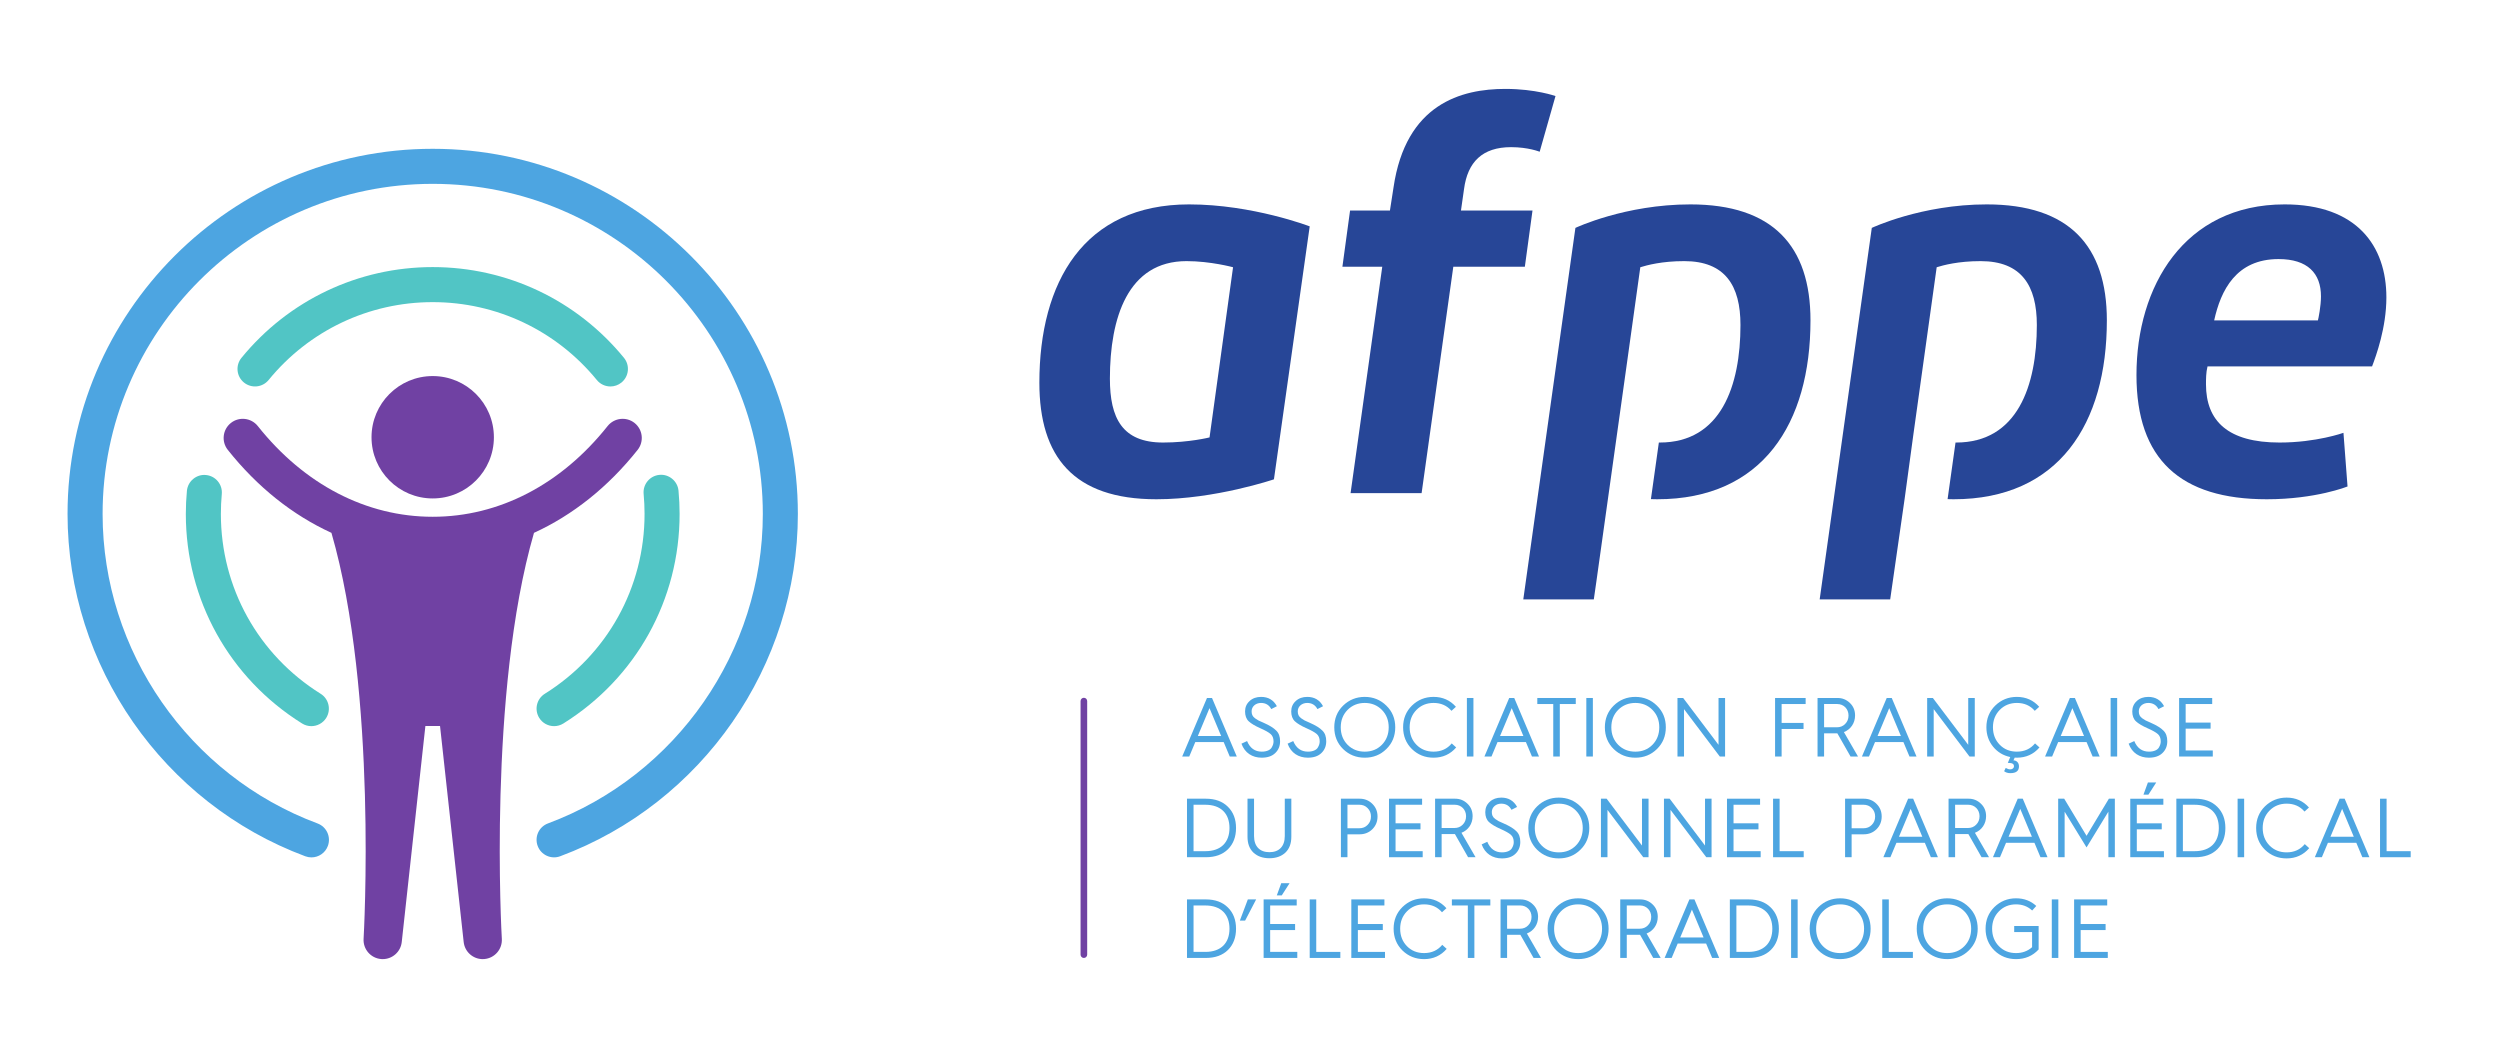 <?xml version="1.0" encoding="UTF-8" standalone="no"?>
<svg
   xmlns:dc="http://purl.org/dc/elements/1.1/"
   xmlns:cc="http://creativecommons.org/ns#"
   xmlns:rdf="http://www.w3.org/1999/02/22-rdf-syntax-ns#"
   xmlns:svg="http://www.w3.org/2000/svg"
   xmlns="http://www.w3.org/2000/svg"
   viewBox="0 0 552 232"
   height="232"
   width="552"
   xml:space="preserve"
   id="svg2"
   version="1.1"><defs
     id="defs6"><clipPath
       id="clipPath18"
       clipPathUnits="userSpaceOnUse"><path
         id="path16"
         d="M 0,0 H 414 V 174 H 0 Z" /></clipPath></defs><g
     transform="matrix(1.333,0,0,-1.333,0,232)"
     id="g10"><g
       id="g12"><g
         clip-path="url(#clipPath18)"
         id="g14"><g
           transform="translate(192.648,100.741)"
           id="g20"><path
             id="path22"
             style="fill:#274697;fill-opacity:1;fill-rule:nonzero;stroke:none"
             d="m 0,0 c 4.317,0 7.702,0.848 7.702,0.848 l 3.895,28.188 c 0,0 -3.724,1.014 -7.703,1.014 C -5.84,30.05 -8.803,20.654 -8.803,10.581 -8.803,4.063 -6.773,0 0,0 m 4.317,39.446 c 10.497,0 19.977,-3.639 19.977,-3.639 L 18.369,-6.095 c 0,0 -9.734,-3.301 -19.469,-3.301 -13.714,0 -19.386,7.027 -19.386,19.301 0,16.676 7.366,29.541 24.803,29.541" /></g><g
           transform="translate(230.231,139.173)"
           id="g24"><path
             id="path26"
             style="fill:#274697;fill-opacity:1;fill-rule:nonzero;stroke:none"
             d="m 0,0 0.591,3.808 c 2.033,13.884 11.258,16.337 18.538,16.337 4.994,0 8.295,-1.185 8.295,-1.185 L 24.801,9.735 c 0,0 -1.863,0.761 -4.74,0.761 -4.741,0 -7.197,-2.455 -7.788,-6.943 L 11.765,0 h 11.85 l -1.269,-9.312 h -11.85 l -5.25,-37.5 H -6.52 l 5.249,37.5 H -7.873 L -6.604,0 Z" /></g><g
           transform="translate(384.449,124.951)"
           id="g28"><path
             id="path30"
             style="fill:#274697;fill-opacity:1;fill-rule:nonzero;stroke:none"
             d="m 0,0 c 0,3.81 -2.203,6.179 -7.027,6.179 -7.026,0 -9.565,-5.163 -10.665,-10.158 H -0.51 C -0.426,-3.724 0,-1.607 0,0 m -18.792,-11.597 c -0.255,-1.016 -0.255,-2.116 -0.255,-2.962 0,-6.095 3.64,-9.651 12.19,-9.651 6.092,0 10.581,1.61 10.581,1.61 L 4.4,-31.489 c 0,0 -5.249,-2.117 -13.374,-2.117 -14.306,0 -21.587,6.602 -21.587,20.57 0,14.646 7.874,28.273 24.549,28.273 11.937,0 16.847,-6.857 16.847,-15.405 0,-4.995 -1.694,-9.651 -2.371,-11.429 z" /></g><g
           transform="translate(198.408,52.127)"
           id="g32"><path
             id="path34"
             style="fill:#4da5e1;fill-opacity:1;fill-rule:nonzero;stroke:none"
             d="M 0,0 H 3.867 L 1.934,4.618 Z M -2.586,-3.394 1.517,6.301 H 2.352 L 6.455,-3.394 H 5.287 l -1.002,2.392 h -4.703 l -1,-2.392 z" /></g><g
           transform="translate(206.568,51.292)"
           id="g36"><path
             id="path38"
             style="fill:#4da5e1;fill-opacity:1;fill-rule:nonzero;stroke:none"
             d="m 0,0 c 0.486,-1.169 1.293,-1.753 2.434,-1.753 0.821,0 1.405,0.277 1.642,0.683 0.235,0.403 0.306,0.694 0.306,1.028 0,0.529 -0.167,0.932 -0.489,1.211 C 3.576,1.447 3.004,1.768 2.213,2.116 1.335,2.504 0.681,2.893 0.277,3.269 c -0.402,0.375 -0.61,0.933 -0.61,1.642 0,0.695 0.251,1.266 0.751,1.724 0.5,0.459 1.141,0.682 1.905,0.682 1.183,0 2.059,-0.514 2.614,-1.544 L 4.006,5.299 C 3.645,5.982 3.074,6.315 2.309,6.315 1.432,6.315 0.751,5.731 0.751,4.938 0.751,4.438 0.878,4.102 1.323,3.769 1.559,3.618 1.738,3.491 1.892,3.409 L 2.727,3.034 c 0.988,-0.433 1.682,-0.863 2.1,-1.297 0.432,-0.414 0.639,-1 0.639,-1.764 0,-0.794 -0.264,-1.449 -0.806,-1.962 -0.53,-0.515 -1.28,-0.764 -2.24,-0.764 -1.542,0 -2.796,0.777 -3.353,2.322 z" /></g><g
           transform="translate(214.213,51.292)"
           id="g40"><path
             id="path42"
             style="fill:#4da5e1;fill-opacity:1;fill-rule:nonzero;stroke:none"
             d="m 0,0 c 0.487,-1.169 1.293,-1.753 2.435,-1.753 0.821,0 1.405,0.277 1.641,0.683 0.236,0.403 0.307,0.694 0.307,1.028 0,0.529 -0.167,0.932 -0.488,1.211 C 3.576,1.447 3.004,1.768 2.213,2.116 1.335,2.504 0.682,2.893 0.278,3.269 c -0.403,0.375 -0.611,0.933 -0.611,1.642 0,0.695 0.251,1.266 0.751,1.724 0.5,0.459 1.142,0.682 1.905,0.682 1.184,0 2.06,-0.514 2.615,-1.544 L 4.007,5.299 C 3.645,5.982 3.074,6.315 2.311,6.315 1.433,6.315 0.751,5.731 0.751,4.938 0.751,4.438 0.879,4.102 1.323,3.769 1.56,3.618 1.738,3.491 1.893,3.409 L 2.729,3.034 c 0.987,-0.433 1.68,-0.863 2.098,-1.297 0.433,-0.414 0.64,-1 0.64,-1.764 0,-0.794 -0.265,-1.449 -0.807,-1.962 -0.529,-0.515 -1.279,-0.764 -2.24,-0.764 -1.541,0 -2.796,0.777 -3.352,2.322 z" /></g><g
           transform="translate(222.084,53.574)"
           id="g44"><path
             id="path46"
             style="fill:#4da5e1;fill-opacity:1;fill-rule:nonzero;stroke:none"
             d="m 0,0 c 0,-1.156 0.375,-2.129 1.127,-2.893 0.763,-0.767 1.71,-1.143 2.849,-1.143 1.142,0 2.086,0.376 2.84,1.143 C 7.567,-2.129 7.943,-1.156 7.943,0 7.943,1.154 7.567,2.114 6.816,2.88 6.062,3.644 5.118,4.033 3.976,4.033 2.837,4.033 1.89,3.644 1.127,2.88 0.375,2.114 0,1.154 0,0 m -1.072,0 c 0,1.433 0.488,2.629 1.46,3.588 0.987,0.96 2.184,1.448 3.588,1.448 1.406,0 2.602,-0.488 3.576,-1.448 C 8.54,2.629 9.027,1.433 9.027,0 c 0,-1.435 -0.487,-2.643 -1.475,-3.602 -0.974,-0.96 -2.17,-1.434 -3.576,-1.434 -1.404,0 -2.601,0.474 -3.588,1.434 -0.972,0.959 -1.46,2.167 -1.46,3.602" /></g><g
           transform="translate(241.161,56.969)"
           id="g48"><path
             id="path50"
             style="fill:#4da5e1;fill-opacity:1;fill-rule:nonzero;stroke:none"
             d="m 0,0 -0.736,-0.669 c -0.751,0.876 -1.739,1.308 -2.964,1.308 -1.139,0 -2.087,-0.39 -2.838,-1.154 -0.751,-0.766 -1.126,-1.725 -1.126,-2.88 0,-1.155 0.375,-2.128 1.126,-2.894 0.751,-0.765 1.699,-1.141 2.838,-1.141 1.253,0 2.255,0.46 3.006,1.364 L 0.042,-6.734 C -0.931,-7.86 -2.184,-8.43 -3.7,-8.43 c -1.405,0 -2.602,0.473 -3.589,1.433 -0.973,0.959 -1.459,2.168 -1.459,3.602 0,1.433 0.486,2.629 1.459,3.589 0.987,0.96 2.184,1.447 3.589,1.447 1.489,0 2.727,-0.544 3.7,-1.641" /></g><path
           id="path52"
           style="fill:#4da5e1;fill-opacity:1;fill-rule:nonzero;stroke:none"
           d="m 242.977,58.428 h 1.084 v -9.695 h -1.084 z" /><g
           transform="translate(248.469,52.127)"
           id="g54"><path
             id="path56"
             style="fill:#4da5e1;fill-opacity:1;fill-rule:nonzero;stroke:none"
             d="M 0,0 H 3.866 L 1.935,4.618 Z M -2.586,-3.394 1.517,6.301 H 2.352 L 6.455,-3.394 H 5.287 l -1.003,2.392 h -4.702 l -1,-2.392 z" /></g><g
           transform="translate(257.284,48.732)"
           id="g58"><path
             id="path60"
             style="fill:#4da5e1;fill-opacity:1;fill-rule:nonzero;stroke:none"
             d="M 0,0 V 8.694 H -2.643 V 9.696 H 3.729 V 8.694 H 1.084 V 0 Z" /></g><path
           id="path62"
           style="fill:#4da5e1;fill-opacity:1;fill-rule:nonzero;stroke:none"
           d="m 262.761,58.428 h 1.084 v -9.695 h -1.084 z" /><g
           transform="translate(266.904,53.574)"
           id="g64"><path
             id="path66"
             style="fill:#4da5e1;fill-opacity:1;fill-rule:nonzero;stroke:none"
             d="m 0,0 c 0,-1.156 0.375,-2.129 1.127,-2.893 0.763,-0.767 1.71,-1.143 2.85,-1.143 1.14,0 2.085,0.376 2.838,1.143 C 7.566,-2.129 7.942,-1.156 7.942,0 7.942,1.154 7.566,2.114 6.815,2.88 6.062,3.644 5.117,4.033 3.977,4.033 2.837,4.033 1.89,3.644 1.127,2.88 0.375,2.114 0,1.154 0,0 m -1.072,0 c 0,1.433 0.488,2.629 1.46,3.588 0.987,0.96 2.183,1.448 3.589,1.448 1.405,0 2.601,-0.488 3.575,-1.448 C 8.54,2.629 9.026,1.433 9.026,0 c 0,-1.435 -0.486,-2.643 -1.474,-3.602 -0.974,-0.96 -2.17,-1.434 -3.575,-1.434 -1.406,0 -2.602,0.474 -3.589,1.434 -0.972,0.959 -1.46,2.167 -1.46,3.602" /></g><g
           transform="translate(277.859,48.732)"
           id="g68"><path
             id="path70"
             style="fill:#4da5e1;fill-opacity:1;fill-rule:nonzero;stroke:none"
             d="M 0,0 V 9.696 H 0.944 L 6.801,1.935 V 9.696 H 7.886 V 0 H 7.01 L 1.084,7.847 V 0 Z" /></g><g
           transform="translate(294.026,48.732)"
           id="g72"><path
             id="path74"
             style="fill:#4da5e1;fill-opacity:1;fill-rule:nonzero;stroke:none"
             d="M 0,0 V 9.696 H 5.063 V 8.694 H 1.084 V 5.566 H 4.715 V 4.564 H 1.084 V 0 Z" /></g><g
           transform="translate(302.144,53.574)"
           id="g76"><path
             id="path78"
             style="fill:#4da5e1;fill-opacity:1;fill-rule:nonzero;stroke:none"
             d="M 0,0 H 2.114 C 2.671,0 3.131,0.179 3.491,0.555 3.867,0.93 4.048,1.391 4.048,1.96 4.048,3.031 3.255,3.853 2.183,3.853 H 0 Z m -1.084,-4.841 v 9.696 h 3.31 C 3.031,4.855 3.713,4.576 4.285,4.02 4.854,3.478 5.133,2.78 5.133,1.96 5.133,0.682 4.396,-0.363 3.282,-0.793 L 5.62,-4.841 H 4.382 L 2.198,-1.002 H 2.183 0 v -3.839 z" /></g><g
           transform="translate(311,52.127)"
           id="g80"><path
             id="path82"
             style="fill:#4da5e1;fill-opacity:1;fill-rule:nonzero;stroke:none"
             d="M 0,0 H 3.867 L 1.935,4.618 Z M -2.586,-3.394 1.518,6.301 H 2.352 L 6.455,-3.394 H 5.287 l -1.002,2.392 h -4.703 l -1,-2.392 z" /></g><g
           transform="translate(319.217,48.732)"
           id="g84"><path
             id="path86"
             style="fill:#4da5e1;fill-opacity:1;fill-rule:nonzero;stroke:none"
             d="M 0,0 V 9.696 H 0.945 L 6.802,1.935 V 9.696 H 7.887 L 7.887,0 H 7.011 L 1.084,7.847 V 0 Z" /></g><g
           transform="translate(330.49,57.163)"
           id="g88"><path
             id="path90"
             style="fill:#4da5e1;fill-opacity:1;fill-rule:nonzero;stroke:none"
             d="m 0,0 c 0.987,0.96 2.184,1.446 3.589,1.446 1.489,0 2.727,-0.544 3.7,-1.64 L 6.553,-0.863 C 5.802,0.013 4.815,0.444 3.589,0.444 2.449,0.444 1.502,0.055 0.752,-0.709 0,-1.476 -0.376,-2.435 -0.376,-3.588 c 0,-1.156 0.376,-2.13 1.128,-2.895 0.75,-0.766 1.697,-1.141 2.837,-1.141 1.253,0 2.256,0.46 3.006,1.365 l 0.736,-0.67 C 6.358,-8.055 5.105,-8.624 3.589,-8.624 c -0.152,0 -0.276,0 -0.36,0.013 L 3.02,-9.069 c 0.514,0 0.917,-0.39 0.917,-0.988 0,-0.753 -0.472,-1.129 -1.432,-1.129 -0.418,0 -0.767,0.113 -1.029,0.322 l 0.262,0.542 c 0.267,-0.153 0.516,-0.237 0.753,-0.237 0.347,0 0.613,0.208 0.613,0.502 0,0.446 -0.306,0.57 -1.017,0.57 l 0.404,0.972 c -1.155,0.239 -2.1,0.809 -2.839,1.711 -0.736,0.906 -1.112,1.977 -1.112,3.216 0,1.432 0.487,2.628 1.46,3.588" /></g><g
           transform="translate(341.336,52.127)"
           id="g92"><path
             id="path94"
             style="fill:#4da5e1;fill-opacity:1;fill-rule:nonzero;stroke:none"
             d="M 0,0 H 3.867 L 1.936,4.618 Z M -2.586,-3.394 1.517,6.301 H 2.352 L 6.455,-3.394 H 5.287 l -1.002,2.392 h -4.703 l -1,-2.392 z" /></g><path
           id="path96"
           style="fill:#4da5e1;fill-opacity:1;fill-rule:nonzero;stroke:none"
           d="m 349.606,58.428 h 1.084 v -9.695 h -1.084 z" /><g
           transform="translate(353.525,51.292)"
           id="g98"><path
             id="path100"
             style="fill:#4da5e1;fill-opacity:1;fill-rule:nonzero;stroke:none"
             d="m 0,0 c 0.486,-1.169 1.293,-1.753 2.434,-1.753 0.821,0 1.405,0.277 1.642,0.683 0.235,0.403 0.306,0.694 0.306,1.028 0,0.529 -0.167,0.932 -0.489,1.211 C 3.576,1.447 3.004,1.768 2.213,2.116 1.335,2.504 0.681,2.893 0.278,3.269 c -0.402,0.375 -0.611,0.933 -0.611,1.642 0,0.695 0.251,1.266 0.751,1.724 0.5,0.459 1.141,0.682 1.904,0.682 1.184,0 2.06,-0.514 2.616,-1.544 L 4.006,5.299 C 3.645,5.982 3.073,6.315 2.31,6.315 1.432,6.315 0.751,5.731 0.751,4.938 0.751,4.438 0.878,4.102 1.322,3.769 1.559,3.618 1.737,3.491 1.892,3.409 L 2.727,3.034 C 3.715,2.601 4.408,2.171 4.826,1.737 c 0.433,-0.414 0.64,-1 0.64,-1.764 0,-0.794 -0.265,-1.449 -0.806,-1.962 -0.529,-0.515 -1.28,-0.764 -2.24,-0.764 -1.542,0 -2.795,0.777 -3.353,2.322 z" /></g><g
           transform="translate(360.951,48.732)"
           id="g102"><path
             id="path104"
             style="fill:#4da5e1;fill-opacity:1;fill-rule:nonzero;stroke:none"
             d="M 0,0 V 9.696 H 5.48 V 8.694 H 1.084 V 5.62 H 5.215 V 4.618 H 1.084 V 1.003 H 5.577 L 5.577,0 Z" /></g><g
           transform="translate(197.7,33.053)"
           id="g106"><path
             id="path108"
             style="fill:#4da5e1;fill-opacity:1;fill-rule:nonzero;stroke:none"
             d="m 0,0 h 1.962 c 2.614,0 3.991,1.502 3.991,3.839 0,2.35 -1.377,3.852 -4.006,3.852 H 0 Z M -1.085,-1.002 V 8.693 H 2.031 C 3.576,8.693 4.799,8.248 5.69,7.357 6.592,6.468 7.038,5.299 7.038,3.839 7.038,2.377 6.592,1.209 5.702,0.318 4.812,-0.558 3.588,-1.002 2.044,-1.002 Z" /></g><g
           transform="translate(206.638,41.746)"
           id="g110"><path
             id="path112"
             style="fill:#4da5e1;fill-opacity:1;fill-rule:nonzero;stroke:none"
             d="m 0,0 h 1.084 v -6.189 c 0,-1.741 0.976,-2.671 2.547,-2.671 1.571,0 2.544,0.93 2.544,2.671 V 0 H 7.261 V -6.301 C 7.261,-7.443 6.926,-8.318 6.259,-8.945 5.59,-9.556 4.715,-9.862 3.631,-9.862 2.544,-9.862 1.669,-9.556 1,-8.945 0.333,-8.318 0,-7.443 0,-6.301 Z" /></g><g
           transform="translate(223.195,36.85)"
           id="g114"><path
             id="path116"
             style="fill:#4da5e1;fill-opacity:1;fill-rule:nonzero;stroke:none"
             d="m 0,0 h 1.976 c 0.542,0 1.002,0.181 1.362,0.557 0.376,0.375 0.557,0.833 0.557,1.39 0,0.557 -0.181,1.015 -0.557,1.39 -0.36,0.376 -0.82,0.558 -1.362,0.558 L 0,3.895 Z m -1.084,-4.799 v 9.695 h 3.102 c 0.82,0 1.529,-0.278 2.1,-0.848 C 4.687,3.491 4.982,2.795 4.982,1.947 4.982,1.099 4.687,0.403 4.118,-0.167 3.547,-0.724 2.838,-1.002 2.018,-1.002 H 0 v -3.797 z" /></g><g
           transform="translate(230.077,32.051)"
           id="g118"><path
             id="path120"
             style="fill:#4da5e1;fill-opacity:1;fill-rule:nonzero;stroke:none"
             d="M 0,0 V 9.695 H 5.481 V 8.693 H 1.084 V 5.619 H 5.215 V 4.617 H 1.084 V 1.002 H 5.578 L 5.578,0 Z" /></g><g
           transform="translate(238.794,36.892)"
           id="g122"><path
             id="path124"
             style="fill:#4da5e1;fill-opacity:1;fill-rule:nonzero;stroke:none"
             d="m 0,0 h 2.114 c 0.557,0 1.017,0.18 1.377,0.556 0.376,0.375 0.557,0.835 0.557,1.404 0,1.071 -0.793,1.893 -1.865,1.893 L 0,3.853 Z m -1.084,-4.841 v 9.696 h 3.31 C 3.031,4.855 3.713,4.576 4.285,4.02 4.854,3.478 5.133,2.78 5.133,1.96 5.133,0.682 4.396,-0.362 3.283,-0.793 L 5.62,-4.841 H 4.382 L 2.198,-1.002 H 2.183 0 v -3.839 z" /></g><g
           transform="translate(246.356,34.609)"
           id="g126"><path
             id="path128"
             style="fill:#4da5e1;fill-opacity:1;fill-rule:nonzero;stroke:none"
             d="m 0,0 c 0.487,-1.169 1.293,-1.753 2.435,-1.753 0.82,0 1.404,0.278 1.641,0.683 0.236,0.403 0.306,0.694 0.306,1.028 0,0.529 -0.166,0.932 -0.487,1.211 C 3.576,1.447 3.004,1.768 2.213,2.116 1.335,2.504 0.682,2.894 0.279,3.27 c -0.403,0.375 -0.612,0.932 -0.612,1.641 0,0.696 0.251,1.266 0.751,1.724 0.5,0.459 1.142,0.683 1.905,0.683 1.184,0 2.059,-0.515 2.616,-1.545 L 4.007,5.299 C 3.646,5.982 3.074,6.316 2.311,6.316 1.433,6.316 0.751,5.732 0.751,4.939 0.751,4.439 0.878,4.103 1.323,3.77 1.56,3.618 1.738,3.491 1.893,3.409 L 2.727,3.034 c 0.989,-0.433 1.682,-0.863 2.1,-1.296 0.433,-0.415 0.639,-1 0.639,-1.765 0,-0.794 -0.264,-1.448 -0.806,-1.962 -0.528,-0.515 -1.28,-0.764 -2.24,-0.764 -1.542,0 -2.795,0.778 -3.352,2.323 z" /></g><g
           transform="translate(254.226,36.892)"
           id="g130"><path
             id="path132"
             style="fill:#4da5e1;fill-opacity:1;fill-rule:nonzero;stroke:none"
             d="m 0,0 c 0,-1.155 0.375,-2.129 1.127,-2.894 0.763,-0.766 1.71,-1.142 2.85,-1.142 1.141,0 2.085,0.376 2.838,1.142 C 7.567,-2.129 7.943,-1.155 7.943,0 7.943,1.154 7.567,2.114 6.815,2.88 6.062,3.644 5.118,4.033 3.977,4.033 2.837,4.033 1.89,3.644 1.127,2.88 0.375,2.114 0,1.154 0,0 m -1.072,0 c 0,1.433 0.488,2.629 1.46,3.588 0.987,0.96 2.184,1.448 3.589,1.448 1.405,0 2.601,-0.488 3.575,-1.448 C 8.54,2.629 9.027,1.433 9.027,0 c 0,-1.435 -0.487,-2.643 -1.475,-3.602 -0.974,-0.96 -2.17,-1.434 -3.575,-1.434 -1.405,0 -2.602,0.474 -3.589,1.434 -0.972,0.959 -1.46,2.167 -1.46,3.602" /></g><g
           transform="translate(265.181,32.051)"
           id="g134"><path
             id="path136"
             style="fill:#4da5e1;fill-opacity:1;fill-rule:nonzero;stroke:none"
             d="M 0,0 V 9.695 H 0.944 L 6.801,1.934 V 9.695 H 7.886 V 0 H 7.01 L 1.084,7.846 V 0 Z" /></g><g
           transform="translate(275.621,32.051)"
           id="g138"><path
             id="path140"
             style="fill:#4da5e1;fill-opacity:1;fill-rule:nonzero;stroke:none"
             d="M 0,0 V 9.695 H 0.944 L 6.801,1.934 V 9.695 H 7.886 V 0 H 7.01 L 1.084,7.846 V 0 Z" /></g><g
           transform="translate(286.06,32.051)"
           id="g142"><path
             id="path144"
             style="fill:#4da5e1;fill-opacity:1;fill-rule:nonzero;stroke:none"
             d="M 0,0 V 9.695 H 5.482 V 8.693 H 1.084 V 5.619 H 5.216 V 4.617 H 1.084 V 1.002 H 5.578 V 0 Z" /></g><g
           transform="translate(293.693,32.051)"
           id="g146"><path
             id="path148"
             style="fill:#4da5e1;fill-opacity:1;fill-rule:nonzero;stroke:none"
             d="M 0,0 V 9.695 H 1.084 V 1.002 H 5.076 L 5.076,0 Z" /></g><g
           transform="translate(306.705,36.85)"
           id="g150"><path
             id="path152"
             style="fill:#4da5e1;fill-opacity:1;fill-rule:nonzero;stroke:none"
             d="m 0,0 h 1.976 c 0.542,0 1.002,0.181 1.361,0.557 0.376,0.375 0.558,0.833 0.558,1.39 0,0.557 -0.182,1.015 -0.558,1.39 C 2.978,3.713 2.518,3.895 1.976,3.895 H 0 Z m -1.084,-4.799 v 9.695 h 3.102 c 0.819,0 1.528,-0.278 2.1,-0.848 C 4.687,3.491 4.981,2.795 4.981,1.947 4.981,1.099 4.687,0.403 4.118,-0.167 3.546,-0.724 2.837,-1.002 2.018,-1.002 H 0 v -3.797 z" /></g><g
           transform="translate(314.547,35.444)"
           id="g154"><path
             id="path156"
             style="fill:#4da5e1;fill-opacity:1;fill-rule:nonzero;stroke:none"
             d="M 0,0 H 3.866 L 1.934,4.618 Z M -2.586,-3.393 1.517,6.302 H 2.352 L 6.455,-3.393 H 5.287 l -1.002,2.391 h -4.703 l -1,-2.391 z" /></g><g
           transform="translate(323.846,36.892)"
           id="g158"><path
             id="path160"
             style="fill:#4da5e1;fill-opacity:1;fill-rule:nonzero;stroke:none"
             d="m 0,0 h 2.114 c 0.557,0 1.017,0.18 1.377,0.556 0.376,0.375 0.557,0.835 0.557,1.404 0,1.071 -0.793,1.893 -1.865,1.893 L 0,3.853 Z m -1.084,-4.841 v 9.696 h 3.31 C 3.031,4.855 3.713,4.576 4.284,4.02 4.854,3.478 5.133,2.78 5.133,1.96 5.133,0.682 4.396,-0.362 3.282,-0.793 L 5.62,-4.841 H 4.382 L 2.198,-1.002 H 2.183 0 v -3.839 z" /></g><g
           transform="translate(332.701,35.444)"
           id="g162"><path
             id="path164"
             style="fill:#4da5e1;fill-opacity:1;fill-rule:nonzero;stroke:none"
             d="M 0,0 H 3.867 L 1.935,4.618 Z M -2.586,-3.393 1.518,6.302 H 2.353 L 6.455,-3.393 H 5.287 l -1.002,2.391 h -4.703 l -1,-2.391 z" /></g><g
           transform="translate(340.918,32.051)"
           id="g166"><path
             id="path168"
             style="fill:#4da5e1;fill-opacity:1;fill-rule:nonzero;stroke:none"
             d="M 0,0 V 9.695 H 1 L 4.7,3.546 8.4,9.695 H 9.389 V 0 H 8.318 V 7.552 L 4.7,1.626 1.07,7.54 V 0 Z" /></g><g
           transform="translate(355.044,42.412)"
           id="g170"><path
             id="path172"
             style="fill:#4da5e1;fill-opacity:1;fill-rule:nonzero;stroke:none"
             d="M 0,0 0.736,2.018 H 2.114 L 0.821,0 Z m -2.183,-10.361 v 9.694 h 5.48 v -1.002 h -4.396 v -3.072 h 4.13 v -1.002 h -4.13 v -3.616 h 4.493 v -1.002 z" /></g><g
           transform="translate(361.577,33.053)"
           id="g174"><path
             id="path176"
             style="fill:#4da5e1;fill-opacity:1;fill-rule:nonzero;stroke:none"
             d="m 0,0 h 1.962 c 2.614,0 3.991,1.502 3.991,3.839 0,2.35 -1.377,3.852 -4.006,3.852 H 0 Z M -1.084,-1.002 V 8.693 H 2.032 C 3.576,8.693 4.799,8.248 5.69,7.357 6.592,6.468 7.038,5.299 7.038,3.839 7.038,2.377 6.592,1.209 5.702,0.318 4.812,-0.558 3.588,-1.002 2.044,-1.002 Z" /></g><path
           id="path178"
           style="fill:#4da5e1;fill-opacity:1;fill-rule:nonzero;stroke:none"
           d="m 370.64,41.746 h 1.084 V 32.05 h -1.084 z" /><g
           transform="translate(382.46,40.286)"
           id="g180"><path
             id="path182"
             style="fill:#4da5e1;fill-opacity:1;fill-rule:nonzero;stroke:none"
             d="m 0,0 -0.736,-0.669 c -0.751,0.876 -1.739,1.308 -2.964,1.308 -1.139,0 -2.087,-0.39 -2.838,-1.154 -0.751,-0.766 -1.126,-1.725 -1.126,-2.878 0,-1.157 0.375,-2.129 1.126,-2.896 0.751,-0.765 1.699,-1.141 2.838,-1.141 1.253,0 2.255,0.46 3.006,1.365 L 0.042,-6.734 C -0.93,-7.86 -2.183,-8.43 -3.7,-8.43 c -1.405,0 -2.601,0.473 -3.589,1.433 -0.972,0.959 -1.459,2.168 -1.459,3.604 0,1.431 0.487,2.627 1.459,3.587 0.988,0.96 2.184,1.447 3.589,1.447 1.489,0 2.727,-0.544 3.7,-1.641" /></g><g
           transform="translate(386.017,35.444)"
           id="g184"><path
             id="path186"
             style="fill:#4da5e1;fill-opacity:1;fill-rule:nonzero;stroke:none"
             d="M 0,0 H 3.867 L 1.936,4.618 Z M -2.586,-3.393 1.517,6.302 H 2.353 L 6.455,-3.393 H 5.287 l -1.002,2.391 h -4.703 l -1,-2.391 z" /></g><g
           transform="translate(394.233,32.051)"
           id="g188"><path
             id="path190"
             style="fill:#4da5e1;fill-opacity:1;fill-rule:nonzero;stroke:none"
             d="M 0,0 V 9.695 H 1.084 V 1.002 H 5.076 L 5.076,0 Z" /></g><g
           transform="translate(197.7,16.37)"
           id="g192"><path
             id="path194"
             style="fill:#4da5e1;fill-opacity:1;fill-rule:nonzero;stroke:none"
             d="m 0,0 h 1.962 c 2.614,0 3.991,1.502 3.991,3.839 0,2.35 -1.377,3.851 -4.006,3.851 L 0,7.69 Z M -1.085,-1.002 V 8.694 H 2.031 C 3.576,8.694 4.799,8.248 5.69,7.357 6.592,6.468 7.038,5.299 7.038,3.839 7.038,2.377 6.592,1.209 5.702,0.319 4.812,-0.558 3.588,-1.002 2.044,-1.002 Z" /></g><g
           transform="translate(205.372,21.558)"
           id="g196"><path
             id="path198"
             style="fill:#4da5e1;fill-opacity:1;fill-rule:nonzero;stroke:none"
             d="M 0,0 1.321,3.506 H 2.698 L 0.875,0 Z" /></g><g
           transform="translate(211.492,25.73)"
           id="g200"><path
             id="path202"
             style="fill:#4da5e1;fill-opacity:1;fill-rule:nonzero;stroke:none"
             d="M 0,0 0.735,2.017 H 2.113 L 0.82,0 Z m -2.184,-10.362 v 9.695 H 3.297 V -1.669 H -1.1 V -4.742 H 3.03 V -5.744 H -1.1 V -9.36 h 4.493 v -1.002 z" /></g><g
           transform="translate(216.941,15.368)"
           id="g204"><path
             id="path206"
             style="fill:#4da5e1;fill-opacity:1;fill-rule:nonzero;stroke:none"
             d="M 0,0 V 9.695 H 1.084 V 1.002 H 5.075 V 0 Z" /></g><g
           transform="translate(223.835,15.368)"
           id="g208"><path
             id="path210"
             style="fill:#4da5e1;fill-opacity:1;fill-rule:nonzero;stroke:none"
             d="M 0,0 V 9.695 H 5.481 V 8.693 H 1.084 V 5.62 H 5.215 V 4.618 H 1.084 V 1.002 H 5.578 L 5.578,0 Z" /></g><g
           transform="translate(239.589,23.604)"
           id="g212"><path
             id="path214"
             style="fill:#4da5e1;fill-opacity:1;fill-rule:nonzero;stroke:none"
             d="m 0,0 -0.735,-0.669 c -0.751,0.876 -1.74,1.308 -2.964,1.308 -1.14,0 -2.087,-0.39 -2.839,-1.154 -0.75,-0.766 -1.125,-1.725 -1.125,-2.878 0,-1.157 0.375,-2.129 1.125,-2.896 0.752,-0.765 1.699,-1.141 2.839,-1.141 1.253,0 2.255,0.46 3.006,1.366 L 0.042,-6.733 C -0.93,-7.859 -2.183,-8.43 -3.699,-8.43 c -1.405,0 -2.602,0.473 -3.589,1.433 -0.973,0.959 -1.46,2.168 -1.46,3.604 0,1.431 0.487,2.627 1.46,3.587 0.987,0.96 2.184,1.448 3.589,1.448 C -2.211,1.642 -0.973,1.098 0,0" /></g><g
           transform="translate(243.134,15.368)"
           id="g216"><path
             id="path218"
             style="fill:#4da5e1;fill-opacity:1;fill-rule:nonzero;stroke:none"
             d="M 0,0 V 8.693 H -2.644 V 9.695 H 3.727 V 8.693 H 1.084 L 1.084,0 Z" /></g><g
           transform="translate(249.637,20.209)"
           id="g220"><path
             id="path222"
             style="fill:#4da5e1;fill-opacity:1;fill-rule:nonzero;stroke:none"
             d="m 0,0 h 2.114 c 0.557,0 1.017,0.18 1.377,0.556 0.376,0.375 0.558,0.835 0.558,1.404 0,1.071 -0.794,1.892 -1.865,1.892 H 0 Z M -1.084,-4.841 V 4.854 H 2.227 C 3.031,4.854 3.713,4.576 4.285,4.019 4.854,3.477 5.134,2.78 5.134,1.96 5.134,0.682 4.396,-0.362 3.283,-0.793 L 5.62,-4.841 H 4.383 L 2.198,-1.002 H 2.184 0 v -3.839 z" /></g><g
           transform="translate(257.424,20.209)"
           id="g224"><path
             id="path226"
             style="fill:#4da5e1;fill-opacity:1;fill-rule:nonzero;stroke:none"
             d="m 0,0 c 0,-1.155 0.375,-2.129 1.127,-2.894 0.763,-0.765 1.71,-1.141 2.85,-1.141 1.141,0 2.085,0.376 2.838,1.141 C 7.566,-2.129 7.942,-1.155 7.942,0 7.942,1.154 7.566,2.114 6.815,2.881 6.062,3.643 5.118,4.034 3.977,4.034 2.837,4.034 1.89,3.643 1.127,2.881 0.375,2.114 0,1.154 0,0 m -1.072,0 c 0,1.433 0.488,2.63 1.46,3.589 0.987,0.96 2.183,1.447 3.589,1.447 1.405,0 2.601,-0.487 3.575,-1.447 C 8.54,2.63 9.026,1.433 9.026,0 c 0,-1.435 -0.486,-2.643 -1.474,-3.603 -0.974,-0.96 -2.17,-1.432 -3.575,-1.432 -1.406,0 -2.602,0.472 -3.589,1.432 -0.972,0.96 -1.46,2.168 -1.46,3.603" /></g><g
           transform="translate(269.461,20.209)"
           id="g228"><path
             id="path230"
             style="fill:#4da5e1;fill-opacity:1;fill-rule:nonzero;stroke:none"
             d="m 0,0 h 2.114 c 0.557,0 1.017,0.18 1.377,0.556 0.376,0.375 0.557,0.835 0.557,1.404 0,1.071 -0.793,1.892 -1.865,1.892 H 0 Z m -1.084,-4.841 v 9.695 h 3.31 C 3.031,4.854 3.713,4.576 4.285,4.019 4.854,3.477 5.133,2.78 5.133,1.96 5.133,0.682 4.396,-0.362 3.282,-0.793 L 5.62,-4.841 H 4.382 L 2.198,-1.002 H 2.183 0 v -3.839 z" /></g><g
           transform="translate(278.316,18.762)"
           id="g232"><path
             id="path234"
             style="fill:#4da5e1;fill-opacity:1;fill-rule:nonzero;stroke:none"
             d="M 0,0 H 3.867 L 1.936,4.618 Z M -2.586,-3.393 1.518,6.302 H 2.353 L 6.455,-3.393 H 5.287 l -1.002,2.391 h -4.703 l -1,-2.391 z" /></g><g
           transform="translate(287.618,16.37)"
           id="g236"><path
             id="path238"
             style="fill:#4da5e1;fill-opacity:1;fill-rule:nonzero;stroke:none"
             d="m 0,0 h 1.962 c 2.614,0 3.991,1.502 3.991,3.839 0,2.35 -1.377,3.851 -4.007,3.851 L 0,7.69 Z M -1.084,-1.002 V 8.694 H 2.032 C 3.576,8.694 4.799,8.248 5.689,7.357 6.592,6.468 7.038,5.299 7.038,3.839 7.038,2.377 6.592,1.209 5.702,0.319 4.811,-0.558 3.588,-1.002 2.044,-1.002 Z" /></g><path
           id="path240"
           style="fill:#4da5e1;fill-opacity:1;fill-rule:nonzero;stroke:none"
           d="m 296.681,25.064 h 1.084 v -9.696 h -1.084 z" /><g
           transform="translate(300.826,20.209)"
           id="g242"><path
             id="path244"
             style="fill:#4da5e1;fill-opacity:1;fill-rule:nonzero;stroke:none"
             d="m 0,0 c 0,-1.155 0.375,-2.129 1.126,-2.894 0.764,-0.765 1.711,-1.141 2.851,-1.141 1.141,0 2.085,0.376 2.838,1.141 C 7.566,-2.129 7.942,-1.155 7.942,0 7.942,1.154 7.566,2.114 6.815,2.881 6.062,3.643 5.118,4.034 3.977,4.034 2.837,4.034 1.89,3.643 1.126,2.881 0.375,2.114 0,1.154 0,0 m -1.072,0 c 0,1.433 0.488,2.63 1.46,3.589 0.987,0.96 2.183,1.447 3.589,1.447 1.404,0 2.601,-0.487 3.575,-1.447 C 8.54,2.63 9.026,1.433 9.026,0 9.026,-1.435 8.54,-2.643 7.552,-3.603 6.578,-4.563 5.381,-5.035 3.977,-5.035 c -1.406,0 -2.602,0.472 -3.589,1.432 -0.972,0.96 -1.46,2.168 -1.46,3.603" /></g><g
           transform="translate(311.779,15.368)"
           id="g246"><path
             id="path248"
             style="fill:#4da5e1;fill-opacity:1;fill-rule:nonzero;stroke:none"
             d="M 0,0 V 9.695 H 1.084 V 1.002 H 5.075 V 0 Z" /></g><g
           transform="translate(318.563,20.209)"
           id="g250"><path
             id="path252"
             style="fill:#4da5e1;fill-opacity:1;fill-rule:nonzero;stroke:none"
             d="m 0,0 c 0,-1.155 0.376,-2.129 1.127,-2.894 0.763,-0.765 1.71,-1.141 2.85,-1.141 1.141,0 2.086,0.376 2.838,1.141 C 7.566,-2.129 7.942,-1.155 7.942,0 7.942,1.154 7.566,2.114 6.815,2.881 6.063,3.643 5.118,4.034 3.977,4.034 2.837,4.034 1.89,3.643 1.127,2.881 0.376,2.114 0,1.154 0,0 m -1.072,0 c 0,1.433 0.488,2.63 1.46,3.589 0.987,0.96 2.183,1.447 3.589,1.447 1.405,0 2.6,-0.487 3.575,-1.447 C 8.54,2.63 9.026,1.433 9.026,0 c 0,-1.435 -0.486,-2.643 -1.474,-3.603 -0.975,-0.96 -2.17,-1.432 -3.575,-1.432 -1.406,0 -2.602,0.472 -3.589,1.432 -0.972,0.96 -1.46,2.168 -1.46,3.603" /></g><g
           transform="translate(337.294,23.98)"
           id="g254"><path
             id="path256"
             style="fill:#4da5e1;fill-opacity:1;fill-rule:nonzero;stroke:none"
             d="m 0,0 -0.683,-0.753 c -0.737,0.683 -1.627,1.017 -2.671,1.017 -1.139,0 -2.086,-0.391 -2.837,-1.155 -0.751,-0.765 -1.126,-1.725 -1.126,-2.879 0,-1.157 0.375,-2.128 1.126,-2.894 0.751,-0.767 1.698,-1.142 2.837,-1.142 1.029,0 1.919,0.321 2.658,0.975 v 2.504 H -3.66 v 1.002 h 4.048 v -3.881 c -0.987,-1.072 -2.238,-1.6 -3.742,-1.6 -1.405,0 -2.601,0.473 -3.588,1.433 -0.973,0.96 -1.459,2.169 -1.459,3.603 0,1.433 0.486,2.628 1.459,3.588 0.987,0.959 2.183,1.448 3.588,1.448 C -2.031,1.266 -0.92,0.848 0,0" /></g><path
           id="path258"
           style="fill:#4da5e1;fill-opacity:1;fill-rule:nonzero;stroke:none"
           d="m 339.861,25.064 h 1.084 v -9.696 h -1.084 z" /><g
           transform="translate(343.56,15.368)"
           id="g260"><path
             id="path262"
             style="fill:#4da5e1;fill-opacity:1;fill-rule:nonzero;stroke:none"
             d="M 0,0 V 9.695 H 5.48 V 8.693 H 1.084 V 5.62 H 5.215 V 4.618 H 1.084 V 1.002 H 5.578 V 0 Z" /></g><g
           transform="translate(179.534,57.914)"
           id="g264"><path
             id="path266"
             style="fill:#7041a3;fill-opacity:1;fill-rule:nonzero;stroke:none"
             d="M 0,0 V -41.998" /></g><g
           transform="translate(179.534,15.366)"
           id="g268"><path
             id="path270"
             style="fill:#7041a3;fill-opacity:1;fill-rule:nonzero;stroke:none"
             d="m 0,0 c -0.304,0 -0.549,0.246 -0.549,0.55 v 41.997 c 0,0.305 0.245,0.55 0.549,0.55 0.304,0 0.549,-0.245 0.549,-0.55 V 0.55 C 0.549,0.246 0.304,0 0,0" /></g><g
           transform="translate(279.998,140.187)"
           id="g272"><path
             id="path274"
             style="fill:#274697;fill-opacity:1;fill-rule:nonzero;stroke:none"
             d="m 0,0 c -10.835,0 -19.045,-3.892 -19.045,-3.892 l -8.634,-61.542 h 11.681 l 0.429,2.992 5.094,36.395 2.179,15.637 c 1.101,0.339 3.556,1.014 7.28,1.014 6.772,0 9.312,-4.063 9.312,-10.581 0,-10.073 -3.217,-19.469 -13.375,-19.469 -0.05,0 -0.095,0.003 -0.144,0.003 l -1.315,-9.377 c 0.343,-0.013 0.688,-0.022 1.036,-0.022 17.438,0 25.395,12.528 25.395,29.627 C 19.893,-6.857 13.629,0 0,0" /></g><g
           transform="translate(316.902,101.841)"
           id="g276"><path
             id="path278"
             style="fill:#274697;fill-opacity:1;fill-rule:nonzero;stroke:none"
             d="m 0,0 3.893,27.936 c 1.1,0.339 3.555,1.014 7.28,1.014 6.771,0 9.311,-4.063 9.311,-10.581 C 20.484,8.296 17.268,-1.1 7.109,-1.1 c -0.033,0 -0.061,0.003 -0.095,0.003 l -1.315,-9.378 c 0.327,-0.011 0.655,-0.021 0.988,-0.021 17.436,0 25.394,12.528 25.394,29.627 0,12.358 -6.264,19.215 -19.892,19.215 -10.835,0 -19.045,-3.892 -19.045,-3.892 l -8.634,-61.542 h 11.68 l 2.403,16.737" /></g><g
           transform="translate(51.587,32.024)"
           id="g280"><path
             id="path282"
             style="fill:#4da5e1;fill-opacity:1;fill-rule:nonzero;stroke:none"
             d="m 0,0 c -0.338,0 -0.679,0.059 -1.013,0.184 -23.558,8.771 -39.386,31.558 -39.386,56.701 0,33.352 27.134,60.486 60.486,60.486 33.352,0 60.485,-27.134 60.485,-60.486 0,-25.137 -15.82,-47.92 -39.367,-56.696 -1.496,-0.563 -3.173,0.206 -3.731,1.706 -0.561,1.502 0.202,3.174 1.705,3.732 21.286,7.934 35.588,28.533 35.588,51.258 0,30.151 -24.53,54.681 -54.68,54.681 -30.151,0 -54.68,-24.53 -54.68,-54.681 0,-22.731 14.308,-43.334 35.606,-51.264 C 2.514,5.062 3.279,3.391 2.718,1.89 2.285,0.722 1.176,0 0,0" /></g><g
           transform="translate(51.571,53.764)"
           id="g284"><path
             id="path286"
             style="fill:#51c5c5;fill-opacity:1;fill-rule:nonzero;stroke:none"
             d="m 0,0 c -0.526,0 -1.058,0.144 -1.536,0.442 -12.056,7.532 -19.254,20.504 -19.254,34.704 0,1.286 0.061,2.577 0.18,3.835 0.151,1.598 1.589,2.78 3.16,2.616 1.595,-0.149 2.767,-1.565 2.616,-3.16 -0.1,-1.078 -0.151,-2.187 -0.151,-3.291 0,-12.185 6.177,-23.319 16.525,-29.783 C 2.898,4.515 3.312,2.726 2.463,1.364 1.913,0.485 0.967,0 0,0" /></g><g
           transform="translate(91.782,53.764)"
           id="g288"><path
             id="path290"
             style="fill:#51c5c5;fill-opacity:1;fill-rule:nonzero;stroke:none"
             d="m 0,0 c -0.968,0 -1.913,0.483 -2.463,1.364 -0.849,1.36 -0.435,3.151 0.923,3.999 10.346,6.468 16.523,17.602 16.523,29.783 0,1.102 -0.051,2.217 -0.153,3.318 -0.149,1.595 1.023,3.009 2.618,3.158 1.565,0.159 3.011,-1.023 3.158,-2.618 0.121,-1.279 0.182,-2.578 0.182,-3.858 C 20.788,20.95 13.59,7.976 1.536,0.442 1.058,0.144 0.526,0 0,0" /></g><g
           transform="translate(101.111,110.029)"
           id="g292"><path
             id="path294"
             style="fill:#51c5c5;fill-opacity:1;fill-rule:nonzero;stroke:none"
             d="m 0,0 c -0.841,0 -1.675,0.364 -2.25,1.066 -6.699,8.2 -16.61,12.903 -27.187,12.903 -10.575,0 -20.485,-4.703 -27.184,-12.903 -1.017,-1.24 -2.844,-1.422 -4.085,-0.411 -1.24,1.014 -1.424,2.843 -0.409,4.084 7.807,9.555 19.354,15.035 31.678,15.035 12.326,0 23.873,-5.48 31.683,-15.035 C 3.258,3.498 3.074,1.669 1.835,0.655 1.295,0.215 0.646,0 0,0" /></g><g
           transform="translate(71.674,91.481)"
           id="g296"><path
             id="path298"
             style="fill:#7041a3;fill-opacity:1;fill-rule:nonzero;stroke:none"
             d="m 0,0 c 5.597,0 10.135,4.538 10.135,10.135 0,5.598 -4.538,10.136 -10.135,10.136 -5.597,0 -10.135,-4.538 -10.135,-10.136 C -10.135,4.538 -5.597,0 0,0" /></g><g
           transform="translate(105.108,103.983)"
           id="g300"><path
             id="path302"
             style="fill:#7041a3;fill-opacity:1;fill-rule:nonzero;stroke:none"
             d="m 0,0 c -1.371,1.086 -3.365,0.857 -4.46,-0.51 -7.699,-9.691 -17.99,-15.029 -28.974,-15.029 -10.986,0 -21.274,5.338 -28.972,15.027 -1.093,1.369 -3.088,1.598 -4.457,0.512 -1.374,-1.091 -1.601,-3.086 -0.514,-4.457 4.903,-6.171 10.75,-10.808 17.17,-13.745 7.66,-26.468 5.349,-66.84 5.324,-67.244 -0.103,-1.719 1.184,-3.206 2.898,-3.351 0.093,-0.008 0.182,-0.012 0.273,-0.012 1.601,0 2.972,1.206 3.15,2.828 l 3.916,35.787 h 2.426 l 3.917,-35.787 c 0.177,-1.622 1.549,-2.828 3.15,-2.828 0.091,0 0.181,0.004 0.272,0.012 1.715,0.145 3.001,1.632 2.898,3.351 -0.025,0.404 -2.335,40.777 5.325,67.245 6.418,2.937 12.266,7.573 17.168,13.742 C 1.599,-3.086 1.371,-1.091 0,0" /></g></g></g></g></svg>